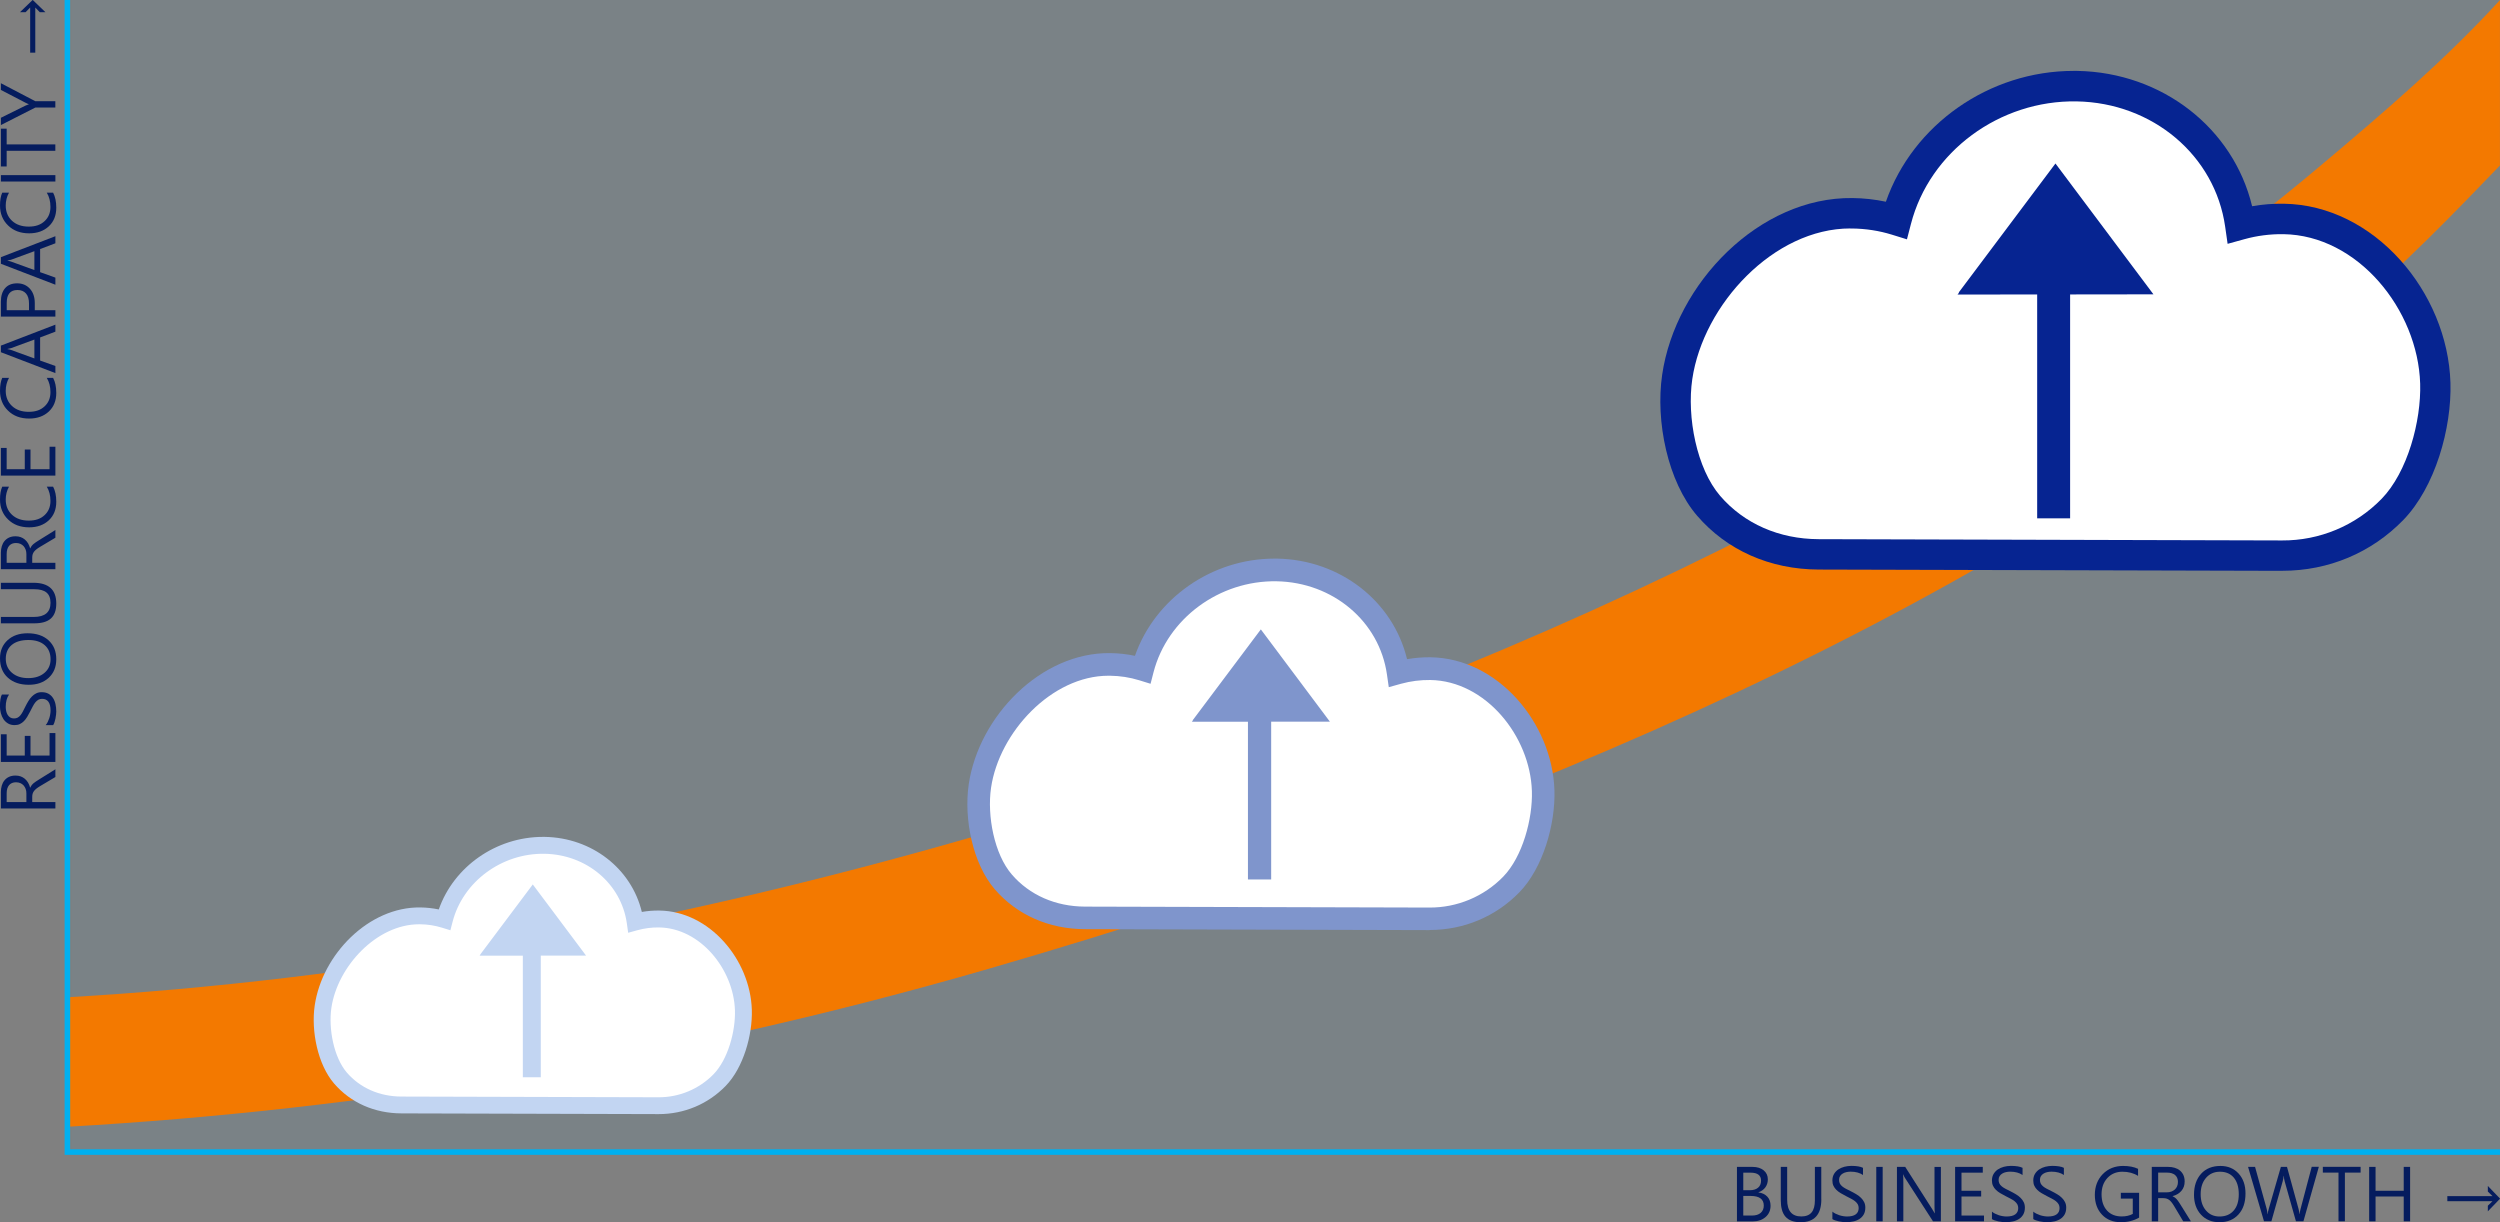 <svg xmlns="http://www.w3.org/2000/svg" id="b" viewBox="0 0 450 220"><rect x="0" y="0" width="450" height="220" fill="#808080" stroke="none"/><defs><style>.d{fill:#f37900;}.e{fill:#7f95cc;}.f{fill:#fff;}.g{opacity:.05;}.g,.h{fill:#00b0f0;}.i{fill:#062491;}.j{fill:#c2d5f2;}.k{fill:#051c5e;}</style></defs><g id="c"><rect class="g" x="12.89" width="437.11" height="207.38"></rect><path class="d" d="M450,0c-9.51,10.41-20.42,19.84-32.72,30.17-60.05,50.46-145.76,92.53-241.34,120.22-56.34,16.32-112.07,26.13-163.69,29.11v23.31c52.28-2.99,108.7-11.92,165.68-28.42,96.55-27.97,183.24-66.47,244.08-117.61,10.27-8.63,19.61-18.29,27.98-26.99V0Z"></path><path class="j" d="M118.56,200.54h-.05s-46.25-.13-46.25-.13c-4.84-.01-9.15-1.92-12.12-5.37-2.93-3.4-4.17-9.42-3.49-14.07,1.34-9.13,9.7-17.76,19.01-17.63,1.13.01,2.24.14,3.32.36,2.69-7.69,10.3-13.06,18.74-13.06.12,0,.24,0,.35,0h0c8.5.15,15.59,5.74,17.46,13.51,1.04-.18,2.1-.27,3.15-.25,9.05.12,16.37,8.85,16.65,17.86.14,4.56-1.53,10.44-4.71,13.71-3.18,3.27-7.46,5.07-12.06,5.07Z"></path><path class="f" d="M75.43,166.37c-7.63,0-14.68,7.58-15.78,15.04-.55,3.77.44,8.93,2.78,11.65,2.39,2.77,5.88,4.31,9.83,4.32l46.25.13c3.71.02,7.31-1.46,9.93-4.15,2.6-2.67,3.97-7.78,3.85-11.5-.23-7.38-6.23-14.82-13.66-14.92-1.31-.02-2.62.15-3.9.5l-1.66.46-.24-1.71c-1.01-7.12-7.24-12.38-14.82-12.51h0c-7.69-.13-14.67,5.01-16.54,12.23l-.4,1.54-1.52-.47c-1.26-.39-2.59-.6-3.94-.61-.06,0-.13,0-.19,0Z"></path><path class="j" d="M94.12,193.91h3.22v-21.9h8.15c-3.24-4.34-6.38-8.53-9.59-12.81-3.18,4.24-6.3,8.4-9.42,12.56-.05,0,.05.05-.16.26h7.79s0,21.89,0,21.89Z"></path><path class="e" d="M257.32,167.42h-.06s-61.98-.17-61.98-.17c-6.49-.02-12.26-2.57-16.24-7.2-3.93-4.56-5.58-12.62-4.67-18.86,1.79-12.23,13-23.8,25.47-23.63,1.51.02,3,.18,4.45.49,3.6-10.3,13.8-17.5,25.11-17.5.16,0,.32,0,.47,0h0c11.39.2,20.89,7.69,23.4,18.1,1.4-.24,2.81-.36,4.22-.34,12.13.16,21.93,11.86,22.31,23.93.19,6.1-2.05,13.99-6.31,18.37-4.26,4.38-10,6.79-16.16,6.79Z"></path><path class="f" d="M199.53,121.63c-10.22,0-19.67,10.16-21.14,20.16-.74,5.05.58,11.96,3.73,15.61,3.2,3.72,7.88,5.77,13.18,5.79l61.98.17c4.98.03,9.8-1.96,13.3-5.56,3.48-3.58,5.32-10.42,5.16-15.41-.31-9.89-8.34-19.85-18.3-19.99-1.76-.02-3.52.2-5.23.67l-2.23.62-.33-2.29c-1.36-9.54-9.71-16.59-19.86-16.77h0c-10.31-.18-19.66,6.71-22.16,16.39l-.53,2.06-2.03-.63c-1.69-.52-3.46-.8-5.28-.82-.08,0-.17,0-.26,0Z"></path><path class="e" d="M224.64,158.3h4.17v-28.4h10.57c-4.2-5.63-8.28-11.06-12.43-16.61-4.12,5.49-8.16,10.89-12.21,16.28-.07-.01.07.07-.21.34h10.1s0,28.38,0,28.38Z"></path><path class="i" d="M410.85,102.75h-.09s-83.42-.23-83.42-.23c-8.74-.03-16.5-3.47-21.86-9.69-5.28-6.13-7.52-16.98-6.29-25.38,2.41-16.46,17.5-32.03,34.28-31.8,2.03.02,4.03.25,5.99.66,4.84-13.87,18.58-23.55,33.79-23.55.21,0,.42,0,.64,0h0c15.33.27,28.12,10.34,31.49,24.36,1.88-.33,3.78-.48,5.68-.45,16.33.22,29.52,15.96,30.02,32.2.25,8.22-2.76,18.84-8.49,24.73-5.73,5.9-13.45,9.14-21.75,9.14Z"></path><path class="f" d="M333.06,41.12c-13.76,0-26.47,13.67-28.45,27.13-1,6.8.79,16.1,5.02,21.01,4.31,5,10.61,7.77,17.73,7.79l83.42.23c6.7.04,13.19-2.64,17.9-7.48,4.69-4.82,7.15-14.02,6.95-20.75-.41-13.31-11.23-26.72-24.63-26.9-2.37-.03-4.73.27-7.03.91l-3,.83-.44-3.08c-1.82-12.83-13.06-22.32-26.73-22.56h0c-13.88-.24-26.46,9.03-29.83,22.06l-.72,2.77-2.74-.85c-2.27-.7-4.66-1.07-7.1-1.1-.11,0-.23,0-.35,0Z"></path><path class="i" d="M366.69,93.3h5.93v-40.3l15-.02c-5.97-7.97-11.74-15.68-17.64-23.55-5.85,7.8-11.59,15.45-17.33,23.11-.1-.01.1.1-.3.48l14.34-.02v40.29Z"></path><path class="k" d="M312.65,219.84v-9.8h2.79c.85,0,1.52.21,2.02.62.5.41.75.95.75,1.62,0,.56-.15,1.04-.45,1.45s-.72.7-1.24.88v.03c.66.08,1.19.33,1.59.75.4.42.59.97.59,1.64,0,.84-.3,1.52-.9,2.04s-1.36.78-2.28.78h-2.86ZM313.79,211.07v3.17h1.18c.63,0,1.12-.15,1.48-.45.36-.3.54-.73.54-1.28,0-.95-.63-1.43-1.88-1.43h-1.32ZM313.79,215.27v3.53h1.56c.67,0,1.2-.16,1.57-.48.37-.32.56-.76.56-1.31,0-1.16-.79-1.74-2.37-1.74h-1.32Z"></path><path class="k" d="M327.84,215.87c0,2.75-1.24,4.13-3.73,4.13s-3.57-1.32-3.57-3.97v-6h1.15v5.92c0,2.01.85,3.01,2.54,3.01s2.45-.97,2.45-2.91v-6.02h1.15v5.84Z"></path><path class="k" d="M329.83,219.44v-1.35c.15.14.34.26.56.37.22.11.44.2.68.28s.48.13.72.17c.24.04.46.06.67.06.71,0,1.23-.13,1.58-.39.35-.26.52-.64.52-1.13,0-.26-.06-.49-.17-.69-.12-.2-.28-.37-.48-.54-.21-.16-.45-.32-.73-.46-.28-.15-.58-.3-.91-.47-.34-.17-.66-.35-.96-.53-.3-.18-.55-.37-.77-.59-.22-.21-.39-.46-.52-.73-.13-.27-.19-.59-.19-.95,0-.45.1-.84.29-1.17.2-.33.45-.6.77-.82.32-.21.68-.37,1.09-.48.41-.1.82-.16,1.25-.16.97,0,1.67.12,2.11.35v1.29c-.58-.4-1.32-.6-2.23-.6-.25,0-.5.03-.75.08-.25.05-.47.14-.67.26-.2.12-.36.27-.48.46-.12.19-.18.41-.18.68,0,.25.05.47.14.65.09.18.23.35.41.5.18.15.4.3.67.44.26.14.56.3.91.46.35.17.68.36,1,.55s.59.4.83.64c.24.23.42.49.56.77.14.28.21.61.21.97,0,.48-.09.89-.28,1.23-.19.33-.44.61-.77.82-.32.21-.69.36-1.11.45-.42.09-.86.14-1.33.14-.16,0-.35-.01-.57-.04-.23-.03-.46-.06-.7-.11-.24-.05-.46-.11-.67-.18-.21-.07-.38-.15-.51-.24Z"></path><path class="k" d="M338.88,219.84h-1.15v-9.8h1.15v9.8Z"></path><path class="k" d="M349.35,219.84h-1.41l-5.04-7.81c-.13-.2-.23-.4-.31-.62h-.04c.04.21.05.66.05,1.35v7.08h-1.15v-9.8h1.49l4.91,7.69c.21.32.34.54.4.66h.03c-.05-.28-.07-.76-.07-1.44v-6.9h1.15v9.8Z"></path><path class="k" d="M357.12,219.84h-5.2v-9.8h4.98v1.04h-3.83v3.26h3.54v1.03h-3.54v3.43h4.05v1.04Z"></path><path class="k" d="M358.55,219.44v-1.35c.15.14.34.26.56.37.22.11.44.2.68.28s.48.13.72.17c.24.04.46.06.67.06.71,0,1.23-.13,1.58-.39.35-.26.52-.64.52-1.13,0-.26-.06-.49-.17-.69-.12-.2-.28-.37-.48-.54-.21-.16-.45-.32-.73-.46-.28-.15-.58-.3-.91-.47-.34-.17-.66-.35-.96-.53-.3-.18-.55-.37-.77-.59-.22-.21-.39-.46-.52-.73-.13-.27-.19-.59-.19-.95,0-.45.1-.84.29-1.17.2-.33.45-.6.77-.82.32-.21.68-.37,1.09-.48.41-.1.82-.16,1.25-.16.97,0,1.67.12,2.11.35v1.29c-.58-.4-1.32-.6-2.23-.6-.25,0-.5.03-.75.08-.25.05-.47.14-.67.26-.2.12-.36.27-.48.46-.12.19-.18.41-.18.68,0,.25.05.47.14.65.09.18.23.35.41.5.18.15.4.3.67.44.26.14.56.3.91.46.35.17.68.36,1,.55s.59.4.83.64c.24.23.42.49.56.77.14.28.21.61.21.97,0,.48-.09.89-.28,1.23-.19.33-.44.61-.77.82-.32.21-.69.36-1.11.45-.42.09-.86.14-1.33.14-.16,0-.35-.01-.57-.04-.23-.03-.46-.06-.7-.11-.24-.05-.46-.11-.67-.18-.21-.07-.38-.15-.51-.24Z"></path><path class="k" d="M365.99,219.44v-1.35c.15.14.34.26.56.37.22.11.44.2.68.28s.48.13.72.17c.24.04.46.06.67.06.71,0,1.23-.13,1.58-.39.35-.26.52-.64.52-1.13,0-.26-.06-.49-.17-.69-.12-.2-.28-.37-.48-.54-.21-.16-.45-.32-.73-.46-.28-.15-.58-.3-.91-.47-.34-.17-.66-.35-.96-.53-.3-.18-.55-.37-.77-.59-.22-.21-.39-.46-.52-.73-.13-.27-.19-.59-.19-.95,0-.45.1-.84.29-1.17.2-.33.45-.6.77-.82.32-.21.68-.37,1.09-.48.41-.1.82-.16,1.25-.16.97,0,1.67.12,2.11.35v1.29c-.58-.4-1.32-.6-2.23-.6-.25,0-.5.03-.75.08-.25.05-.47.14-.67.26-.2.12-.36.27-.48.46-.12.19-.18.41-.18.68,0,.25.05.47.14.65.09.18.23.35.41.5.18.15.4.3.67.44.26.14.56.3.91.46.35.17.68.36,1,.55s.59.4.83.64c.24.23.42.49.56.77.14.28.21.61.21.97,0,.48-.09.89-.28,1.23-.19.33-.44.61-.77.82-.32.21-.69.36-1.11.45-.42.09-.86.14-1.33.14-.16,0-.35-.01-.57-.04-.23-.03-.46-.06-.7-.11-.24-.05-.46-.11-.67-.18-.21-.07-.38-.15-.51-.24Z"></path><path class="k" d="M385.04,219.17c-.98.56-2.08.83-3.28.83-1.4,0-2.53-.45-3.39-1.35-.86-.9-1.3-2.1-1.3-3.58s.48-2.76,1.44-3.74c.96-.97,2.17-1.46,3.65-1.46,1.07,0,1.96.17,2.69.52v1.27c-.79-.5-1.73-.75-2.82-.75s-2,.38-2.7,1.13c-.7.76-1.05,1.74-1.05,2.94s.33,2.21.98,2.92c.65.71,1.54,1.06,2.65,1.06.77,0,1.43-.15,1.99-.46v-2.75h-2.15v-1.04h3.29v4.44Z"></path><path class="k" d="M394.35,219.84h-1.37l-1.64-2.75c-.15-.26-.3-.47-.44-.65-.14-.18-.29-.33-.43-.44-.15-.11-.31-.2-.48-.25-.17-.05-.36-.08-.58-.08h-.94v4.17h-1.15v-9.8h2.93c.43,0,.82.05,1.19.16.36.11.68.27.94.49s.48.49.63.82c.15.33.23.71.23,1.15,0,.34-.05.66-.15.94-.1.28-.25.54-.44.76-.19.22-.42.41-.68.57s-.57.28-.9.37v.03c.16.07.31.16.43.25.12.09.24.2.35.33.11.13.22.27.32.43.11.16.23.35.36.56l1.84,2.95ZM388.47,211.07v3.55h1.56c.29,0,.55-.04.8-.13.24-.09.45-.21.63-.37.18-.16.32-.36.42-.59.1-.23.15-.5.15-.79,0-.52-.17-.93-.51-1.23-.34-.29-.83-.44-1.47-.44h-1.57Z"></path><path class="k" d="M399.51,220c-1.39,0-2.5-.46-3.34-1.37-.84-.92-1.25-2.11-1.25-3.58,0-1.58.43-2.83,1.28-3.77.85-.94,2.01-1.41,3.48-1.41,1.35,0,2.44.46,3.27,1.37.83.91,1.24,2.1,1.24,3.58,0,1.6-.42,2.86-1.27,3.79s-1.98,1.39-3.4,1.39ZM399.59,210.91c-1.03,0-1.87.37-2.51,1.11-.64.74-.96,1.72-.96,2.93s.31,2.18.94,2.92c.63.74,1.44,1.1,2.45,1.1,1.08,0,1.92-.35,2.54-1.05.62-.7.93-1.68.93-2.95s-.3-2.29-.9-3c-.6-.71-1.43-1.06-2.49-1.06Z"></path><path class="k" d="M417.39,210.03l-2.77,9.8h-1.35l-2.02-7.16c-.09-.31-.14-.64-.16-1h-.03c-.03.34-.09.67-.18.98l-2.03,7.18h-1.33l-2.87-9.8h1.26l2.08,7.52c.09.31.14.64.16.98h.03c.02-.24.09-.57.21-.98l2.17-7.52h1.1l2.08,7.57c.07.26.13.57.16.92h.03c.02-.24.08-.55.18-.94l2-7.55h1.24Z"></path><path class="k" d="M424.91,211.07h-2.83v8.76h-1.15v-8.76h-2.82v-1.04h6.8v1.04Z"></path><path class="k" d="M433.82,219.84h-1.15v-4.47h-5.07v4.47h-1.15v-9.8h1.15v4.3h5.07v-4.3h1.15v9.8Z"></path><path class="k" d="M440.52,215.3h8.13l-.84-.82v-1.01l2.19,2.27v.03l-2.19,2.27v-1.01l.83-.81h-8.12v-.92Z"></path><path class="k" d="M9.97,138.49v1.37l-2.75,1.64c-.26.15-.47.3-.65.44-.18.14-.33.29-.44.43-.11.15-.2.31-.25.48-.05.17-.08.36-.08.58v.94h4.17v1.15H.16v-2.93c0-.43.05-.82.16-1.19.11-.36.27-.68.49-.94s.49-.48.82-.63c.33-.15.71-.23,1.15-.23.34,0,.66.05.94.15.28.1.54.25.76.44.22.19.41.42.57.68s.28.57.37.9h.03c.07-.16.16-.31.25-.43.09-.12.2-.24.33-.35.13-.11.27-.22.43-.32.16-.11.35-.23.56-.36l2.95-1.84ZM1.2,144.37h3.55v-1.56c0-.29-.04-.55-.13-.8-.09-.24-.21-.45-.37-.63-.16-.18-.36-.32-.59-.42-.23-.1-.5-.15-.79-.15-.52,0-.93.17-1.23.51-.29.34-.44.83-.44,1.47v1.57Z"></path><path class="k" d="M9.97,131.95v5.2H.16v-4.98h1.04v3.83h3.26v-3.54h1.03v3.54h3.43v-4.05h1.04Z"></path><path class="k" d="M9.57,130.52h-1.35c.14-.15.26-.34.37-.56.11-.22.2-.44.28-.68s.13-.48.17-.72c.04-.24.06-.46.06-.67,0-.71-.13-1.23-.39-1.58-.26-.35-.64-.52-1.13-.52-.26,0-.49.06-.69.17-.2.12-.37.28-.54.48-.16.21-.32.45-.46.73-.15.28-.3.58-.47.91-.17.34-.35.66-.53.96-.18.3-.37.55-.59.77-.21.22-.46.39-.73.52-.27.13-.59.19-.95.19-.45,0-.84-.1-1.17-.29-.33-.2-.6-.45-.82-.77-.21-.32-.37-.68-.48-1.09-.1-.41-.16-.82-.16-1.25,0-.97.12-1.67.35-2.11h1.29c-.4.58-.6,1.32-.6,2.23,0,.25.03.5.08.75.05.25.14.47.26.67.12.2.27.36.46.48.19.12.41.18.68.18.25,0,.47-.05.65-.14.18-.09.35-.23.5-.41.15-.18.3-.4.44-.67.14-.26.3-.56.46-.91.17-.35.36-.68.55-1s.4-.59.64-.83c.23-.24.49-.42.77-.56.28-.14.61-.21.97-.21.48,0,.89.09,1.23.28.33.19.61.44.82.77.21.32.36.69.45,1.11.09.42.14.86.14,1.33,0,.16-.01.35-.04.57-.03.23-.06.46-.11.7-.05.24-.11.46-.18.67-.07.21-.15.38-.24.51Z"></path><path class="k" d="M10.13,118.67c0,1.39-.46,2.5-1.37,3.34-.92.84-2.11,1.25-3.58,1.25-1.58,0-2.83-.43-3.77-1.28-.94-.85-1.41-2.01-1.41-3.48,0-1.35.46-2.44,1.37-3.27.91-.83,2.1-1.24,3.58-1.24,1.6,0,2.86.42,3.79,1.27s1.39,1.98,1.39,3.4ZM1.04,118.59c0,1.03.37,1.87,1.11,2.51.74.64,1.72.96,2.93.96s2.18-.31,2.92-.94c.74-.63,1.1-1.44,1.1-2.45,0-1.08-.35-1.92-1.05-2.54-.7-.62-1.68-.93-2.95-.93s-2.29.3-3,.9c-.71.6-1.06,1.43-1.06,2.49Z"></path><path class="k" d="M6,104.9c2.75,0,4.13,1.24,4.13,3.73s-1.32,3.57-3.97,3.57H.16v-1.15h5.92c2.01,0,3.01-.85,3.01-2.54s-.97-2.45-2.91-2.45H.16v-1.15h5.84Z"></path><path class="k" d="M9.97,95.42v1.37l-2.75,1.64c-.26.15-.47.3-.65.44-.18.14-.33.29-.44.43-.11.15-.2.31-.25.48-.05.17-.08.36-.08.58v.94h4.17v1.15H.16v-2.93c0-.43.05-.82.16-1.19.11-.36.27-.68.49-.94s.49-.48.82-.63c.33-.15.71-.23,1.15-.23.34,0,.66.05.94.15.28.1.54.25.76.44.22.19.41.42.57.68s.28.57.37.9h.03c.07-.16.16-.31.25-.43.09-.12.2-.24.33-.35.13-.11.27-.22.43-.32.16-.11.35-.23.56-.36l2.95-1.84ZM1.2,101.3h3.55v-1.56c0-.29-.04-.55-.13-.8-.09-.24-.21-.45-.37-.63-.16-.18-.36-.32-.59-.42-.23-.1-.5-.15-.79-.15-.52,0-.93.17-1.23.51-.29.34-.44.83-.44,1.47v1.57Z"></path><path class="k" d="M9.56,87.6c.38.72.57,1.63.57,2.71,0,1.39-.45,2.51-1.35,3.35-.9.84-2.08,1.26-3.53,1.26-1.57,0-2.83-.47-3.8-1.42-.97-.94-1.45-2.14-1.45-3.59,0-.93.13-1.7.4-2.31h1.22c-.39.7-.59,1.48-.59,2.32,0,1.13.38,2.04,1.13,2.74.75.7,1.76,1.05,3.01,1.05s2.15-.33,2.85-.98c.71-.65,1.06-1.51,1.06-2.57,0-.98-.22-1.84-.66-2.56h1.11Z"></path><path class="k" d="M9.97,80.41v5.2H.16v-4.98h1.04v3.83h3.26v-3.54h1.03v3.54h3.43v-4.05h1.04Z"></path><path class="k" d="M9.56,68.02c.38.72.57,1.63.57,2.71,0,1.39-.45,2.51-1.35,3.35-.9.84-2.08,1.26-3.53,1.26-1.57,0-2.83-.47-3.8-1.42-.97-.94-1.45-2.14-1.45-3.59,0-.93.13-1.7.4-2.31h1.22c-.39.7-.59,1.48-.59,2.32,0,1.13.38,2.04,1.13,2.74.75.7,1.76,1.05,3.01,1.05s2.15-.33,2.85-.98c.71-.65,1.06-1.51,1.06-2.57,0-.98-.22-1.84-.66-2.56h1.11Z"></path><path class="k" d="M9.97,58.43v1.27l-2.75,1.04v4.16l2.75.98v1.28L.16,63.4v-1.19l9.8-3.77ZM6.19,61.12l-4.18,1.54c-.14.05-.36.1-.66.15v.03c.28.05.5.1.66.16l4.18,1.52v-3.4Z"></path><path class="k" d="M6.26,55.84h3.71v1.15H.16v-2.69c0-1.05.26-1.86.77-2.44.51-.58,1.23-.86,2.16-.86s1.69.32,2.28.96c.59.64.89,1.51.89,2.59v1.29ZM1.2,55.84h4.02v-1.2c0-.79-.18-1.4-.54-1.81s-.87-.63-1.53-.63c-1.29,0-1.94.77-1.94,2.3v1.35Z"></path><path class="k" d="M9.97,42.52v1.27l-2.75,1.04v4.16l2.75.98v1.28L.16,47.48v-1.19l9.8-3.77ZM6.19,45.21l-4.18,1.54c-.14.05-.36.1-.66.15v.03c.28.05.5.1.66.16l4.18,1.52v-3.4Z"></path><path class="k" d="M9.56,34.68c.38.72.57,1.63.57,2.71,0,1.39-.45,2.51-1.35,3.35-.9.84-2.08,1.26-3.53,1.26-1.57,0-2.83-.47-3.8-1.42-.97-.94-1.45-2.14-1.45-3.59,0-.93.13-1.7.4-2.31h1.22c-.39.7-.59,1.48-.59,2.32,0,1.13.38,2.04,1.13,2.74.75.7,1.76,1.05,3.01,1.05s2.15-.33,2.85-.98c.71-.65,1.06-1.51,1.06-2.57,0-.98-.22-1.84-.66-2.56h1.11Z"></path><path class="k" d="M9.97,31.53v1.15H.16v-1.15h9.8Z"></path><path class="k" d="M1.2,23.16v2.83h8.76v1.15H1.2v2.82H.16v-6.8h1.04Z"></path><path class="k" d="M.16,14.98l6.18,3.23h3.62v1.15h-3.6L.16,22.51v-1.31l4.43-2.19c.05-.03.26-.11.6-.24v-.02c-.15-.05-.36-.13-.6-.26L.16,16.19v-1.22Z"></path><path class="k" d="M5.43,9.48V1.35l-.82.84h-1.01L5.87,0h.03l2.27,2.19h-1.01l-.81-.83v8.12h-.92Z"></path><polygon class="h" points="12.63 206.87 12.63 0 11.63 0 11.63 206.87 11.63 206.87 11.63 207.87 11.63 207.87 12.63 207.87 450 207.87 450 206.87 12.63 206.87"></polygon></g></svg>